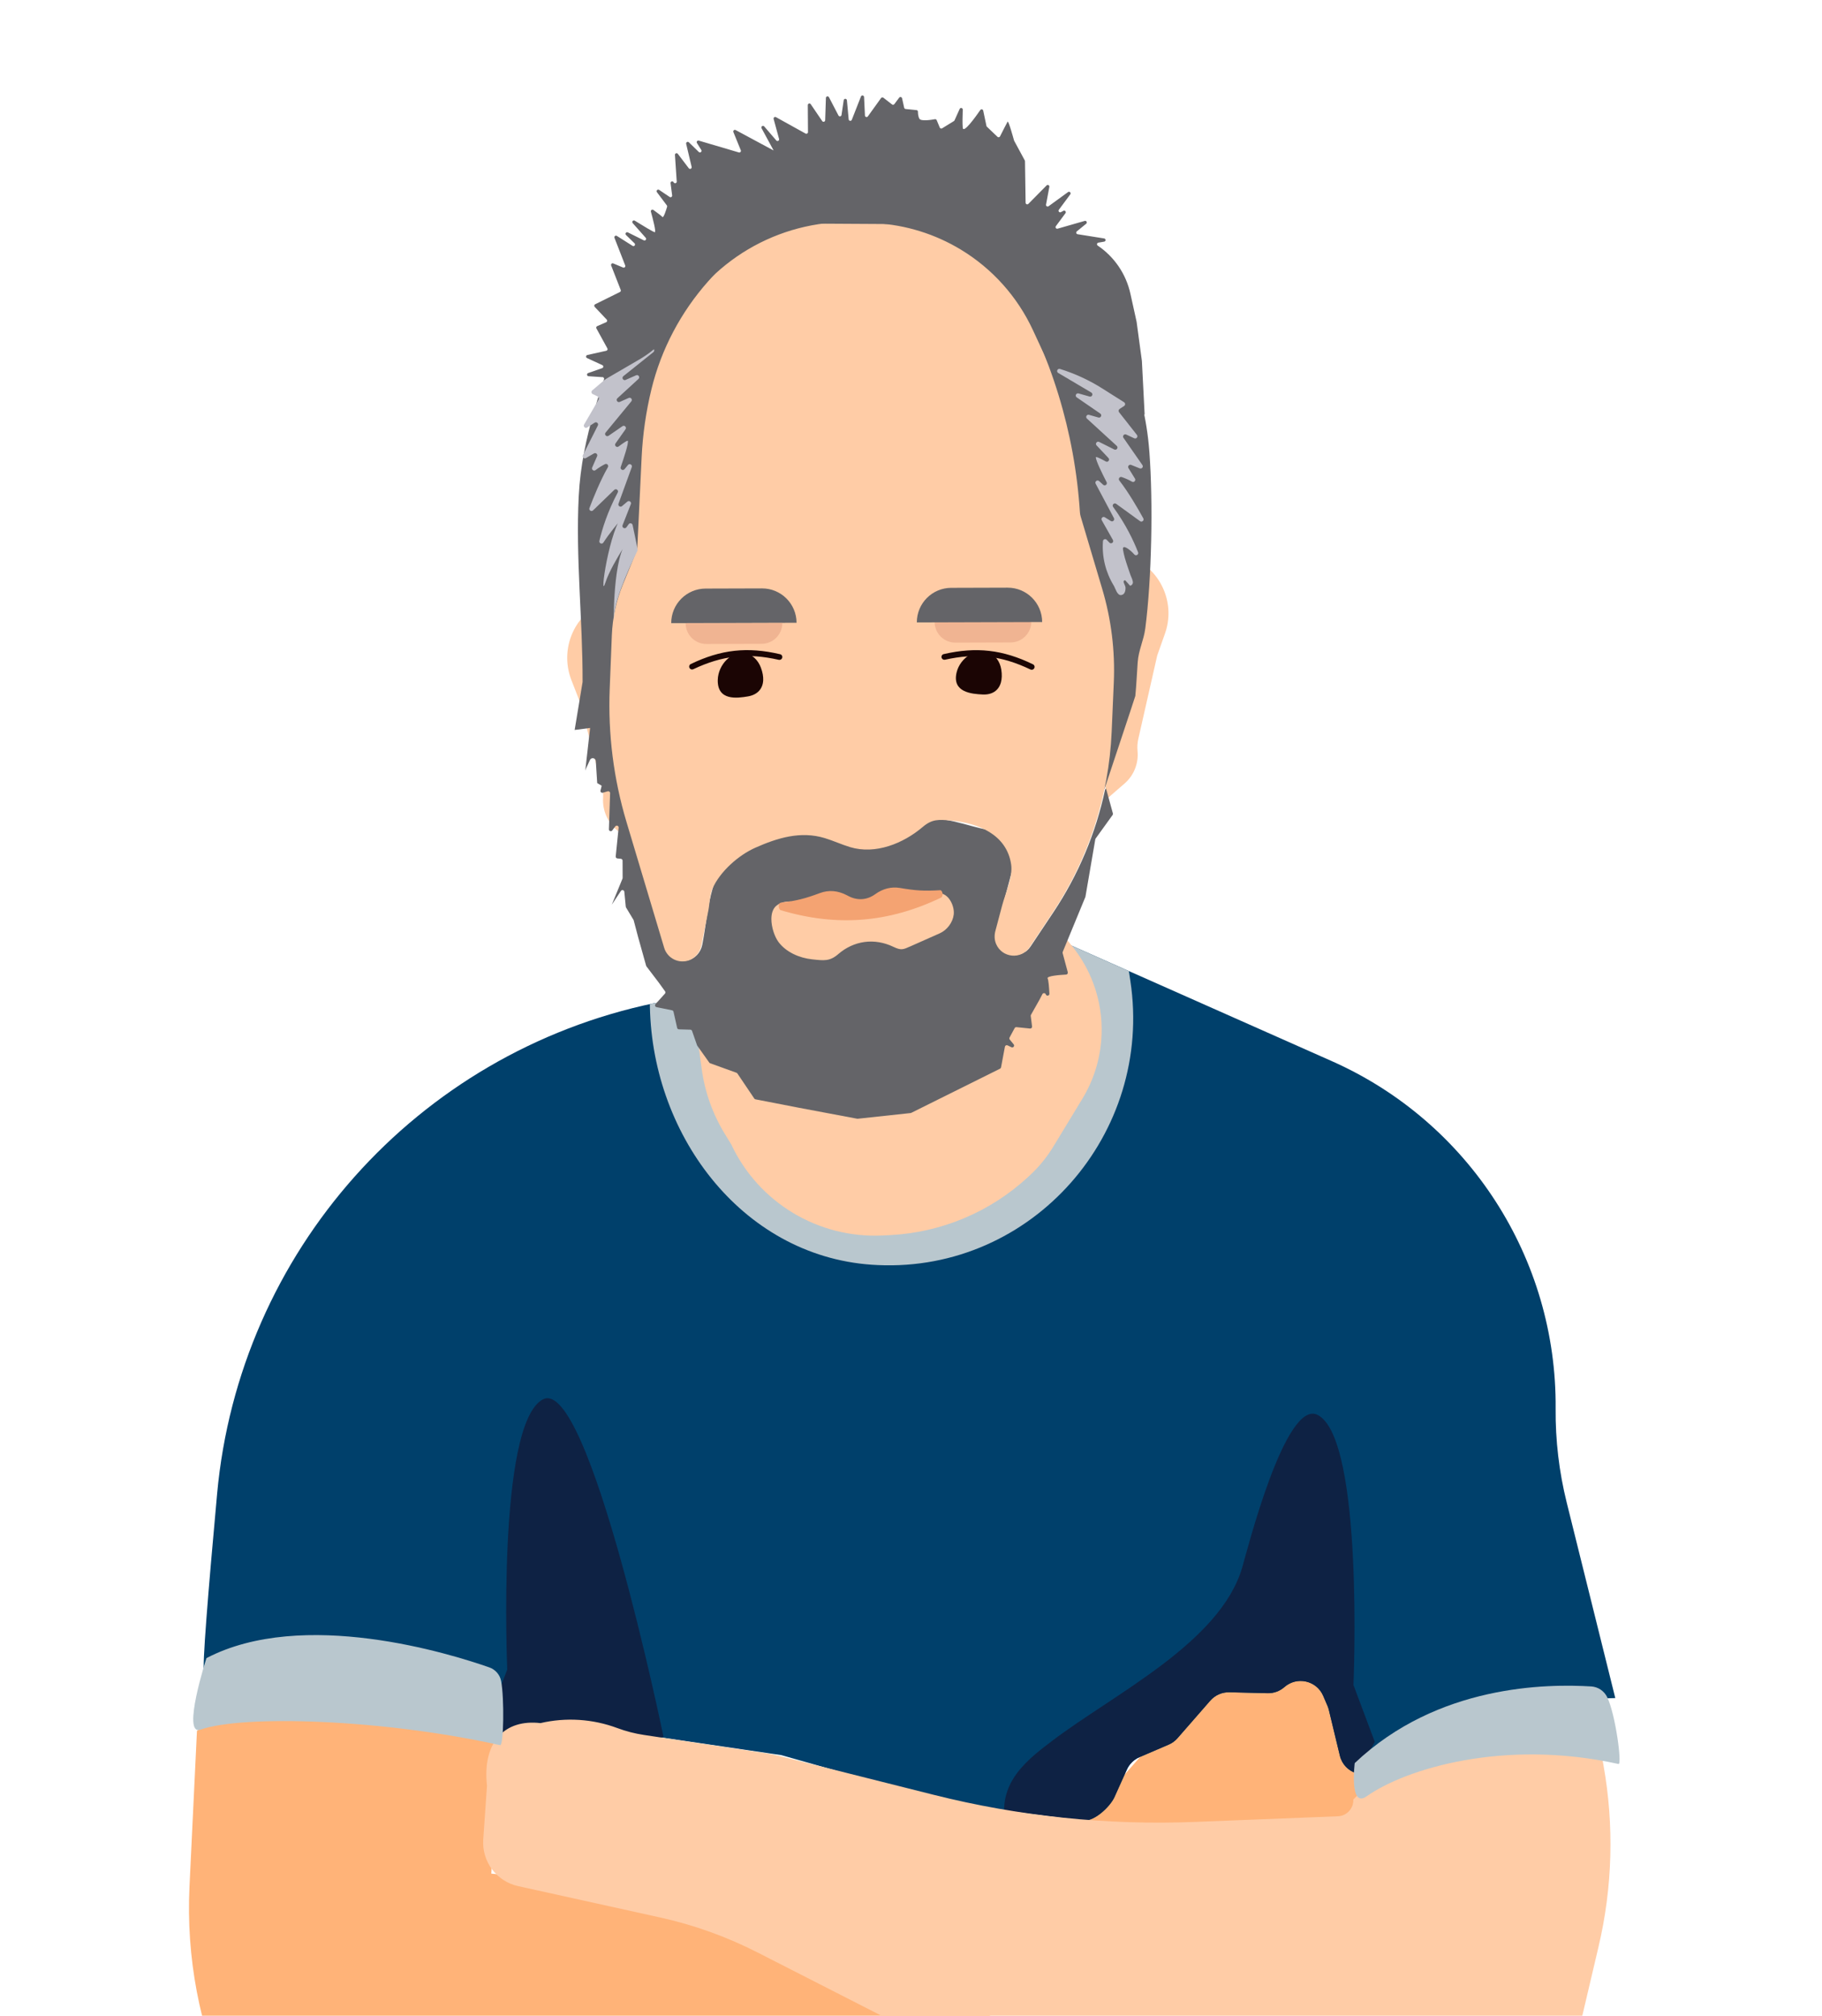 <?xml version="1.0" encoding="UTF-8" standalone="no"?>
<svg
   xmlns:dc="http://purl.org/dc/elements/1.1/"
   xmlns:cc="http://creativecommons.org/ns#"
   xmlns:rdf="http://www.w3.org/1999/02/22-rdf-syntax-ns#"
   xmlns:svg="http://www.w3.org/2000/svg"
   xmlns="http://www.w3.org/2000/svg"
   xmlns:sodipodi="http://sodipodi.sourceforge.net/DTD/sodipodi-0.dtd"
   xmlns:inkscape="http://www.inkscape.org/namespaces/inkscape"
   inkscape:version="1.0 (4035a4f, 2020-05-01)"
   sodipodi:docname="polo-barrionuevo.svg"
   viewBox="0 0 494.135 546.633"
   height="546.633"
   width="494.135"
   xml:space="preserve"
   id="svg5657"
   version="1.1"><defs
     id="defs5661"><clipPath
       id="clipPath5673"
       clipPathUnits="userSpaceOnUse"><path
         id="path5671"
         d="M 0,409.975 H 370.601 V 0 H 0 Z" /></clipPath><clipPath
       id="clipPath5681"
       clipPathUnits="userSpaceOnUse"><path
         id="path5679"
         d="M 0,409.975 H 370.601 V 0 H 0 Z" /></clipPath><clipPath
       id="clipPath5701"
       clipPathUnits="userSpaceOnUse"><path
         id="path5699"
         d="M 0,0 H 370.601 V 409.975 H 0 Z" /></clipPath><clipPath
       id="clipPath5713"
       clipPathUnits="userSpaceOnUse"><path
         id="path5711"
         d="M 133.088,205.989 C 84.74,195.873 48.667,155.374 44.174,106.182 v 0 C 42.351,86.235 41.071,70.459 41.537,70.073 v 0 c 0.269,-0.22 1.093,-0.134 2.232,0.14 v 0 c 11.246,2.714 22.885,3.417 34.338,1.773 v 0 l 12.434,-1.785 c 6.473,-0.928 9.126,-9.762 10.129,-16.224 v 0 l 1.37,-0.761 5.036,-1.339 c 6.955,1.911 14.506,8.445 21.16,5.657 v 0 l 30.725,-4.52 33.067,-9.362 c 1.512,-0.429 3.058,-0.743 4.619,-0.938 v 0 l 23.801,-2.985 c 2.166,-0.254 5.408,2.777 6.303,4.766 v 0 l 2.508,5.568 c 0.514,1.14 1.436,2.047 2.585,2.542 v 0 l 5.93,2.546 c 0.686,0.295 1.3,0.742 1.792,1.306 v 0 l 6.664,7.635 c 0.978,1.121 2.405,1.748 3.891,1.711 v 0 l 7.77,-0.19 c 1.258,-0.032 2.48,0.413 3.424,1.243 v 0 c 2.554,2.243 6.554,1.341 7.896,-1.782 v 0 l 0.876,-2.041 c 0.112,-0.259 0.201,-0.527 0.268,-0.802 v 0 l 2.245,-9.318 c 0.876,-3.628 5.272,-5.054 8.109,-2.631 v 0 h 10e-4 c 10.172,8.688 23.01,13.631 36.382,14.011 v 0 l 11.547,0.327 -9.881,39.763 c -1.554,6.257 -2.313,12.685 -2.257,19.132 v 0 c 0.261,30.528 -17.627,58.298 -45.532,70.682 v 0 l -52.914,23.485 z" /></clipPath><clipPath
       id="clipPath5729"
       clipPathUnits="userSpaceOnUse"><path
         id="path5727"
         d="M 0,0 H 370.601 V 409.975 H 0 Z" /></clipPath></defs><sodipodi:namedview
     inkscape:current-layer="g5665"
     inkscape:window-maximized="1"
     inkscape:window-y="23"
     inkscape:window-x="0"
     inkscape:cy="273.31665"
     inkscape:cx="247.06734"
     inkscape:zoom="1.1177511"
     showgrid="false"
     id="namedview5659"
     inkscape:window-height="797"
     inkscape:window-width="1440"
     inkscape:pageshadow="2"
     inkscape:pageopacity="0"
     guidetolerance="10"
     gridtolerance="10"
     objecttolerance="10"
     borderopacity="1"
     bordercolor="#666666"
     pagecolor="#ffffff" /><g
     transform="matrix(1.333,0,0,-1.333,0,546.633)"
     inkscape:label="Pía Landscape"
     inkscape:groupmode="layer"
     id="g5665"><g
       id="g5667"><g
         clip-path="url(#clipPath5673)"
         id="g5669"><g
           id="g5675"><g
             id="g5677" /><g
             id="g5689"><g
               id="g5687"
               opacity="0.8"
               clip-path="url(#clipPath5681)"><g
                 id="g5685"
                 transform="translate(343.071,1e-4)" /></g></g></g></g></g><g
       transform="translate(220.961,40.194)"
       id="g5691"><path
         id="path5693"
         style="fill:#ffb378;fill-opacity:1;fill-rule:nonzero;stroke:none"
         d="M 0,0 29.452,33.312 52.62,27.698 56.249,-3.754 4.966,-6.09 Z" /></g><g
       id="g5695"><g
         clip-path="url(#clipPath5701)"
         id="g5697"><g
           transform="translate(218.054,217.682)"
           id="g5703"><path
             id="path5705"
             style="fill:#00406b;fill-opacity:1;fill-rule:nonzero;stroke:none"
             d="m 0,0 52.915,-23.484 c 27.904,-12.385 45.793,-40.155 45.531,-70.683 -0.055,-6.447 0.703,-12.875 2.258,-19.132 l 9.88,-39.763 -11.547,-0.327 c -13.371,-0.38 -26.21,-5.323 -36.382,-14.01 h -10e-4 c -2.837,-2.423 -7.233,-0.997 -8.108,2.63 l -2.246,9.319 c -0.067,0.274 -0.155,0.543 -0.267,0.802 l -0.877,2.04 c -1.342,3.124 -5.342,4.026 -7.895,1.782 -0.945,-0.83 -2.167,-1.275 -3.425,-1.243 l -7.77,0.19 c -1.486,0.037 -2.912,-0.59 -3.89,-1.711 l -6.664,-7.635 c -0.492,-0.564 -1.106,-1.01 -1.793,-1.305 l -5.929,-2.547 c -1.149,-0.494 -2.072,-1.402 -2.586,-2.542 l -2.507,-5.568 c -0.895,-1.989 -4.137,-5.02 -6.303,-4.766 l -23.801,2.985 c -1.562,0.196 -3.107,0.509 -4.62,0.938 l -33.067,9.362 -30.725,4.521 c -6.654,2.788 -14.204,-3.748 -21.16,-5.658 l -5.036,1.339 -1.37,0.761 c -1.003,6.462 -3.656,15.296 -10.129,16.225 l -12.433,1.785 c -11.453,1.643 -23.092,0.94 -34.339,-1.774 -1.138,-0.274 -1.963,-0.36 -2.232,-0.139 -0.466,0.385 0.815,16.162 2.637,36.108 4.494,49.192 40.566,89.691 88.915,99.808 z" /></g></g></g><g
       id="g5707"><g
         clip-path="url(#clipPath5713)"
         id="g5709"><g
           transform="translate(216.577,221.149)"
           id="g5715"><path
             id="path5717"
             style="fill:#b9c7ce;fill-opacity:1;fill-rule:nonzero;stroke:none"
             d="m 0,0 11.962,-1.127 1.439,-9.503 c 4.709,-31.081 -19.941,-59.214 -51.345,-57.811 -0.435,0.018 -0.87,0.044 -1.308,0.074 -26.689,1.869 -45.169,27.006 -45.11,53.761 l -2.17,10.4 z" /></g><g
           transform="translate(275.369,67.273)"
           id="g5719"><path
             id="path5721"
             style="fill:#0e2244;fill-opacity:1;fill-rule:nonzero;stroke:none"
             d="m 0,0 c 0,0 2.168,49.862 -7.227,54.921 -6.567,3.536 -14.426,-27.653 -15.404,-30.997 -4.478,-15.318 -26.19,-25.783 -38.727,-35.319 -2.925,-2.224 -5.915,-4.52 -7.855,-7.641 -1.939,-3.121 -2.627,-7.296 -0.745,-10.452 2.819,-4.729 9.456,-4.969 14.951,-4.642 20.326,1.207 48.555,2.532 59.343,22.567 z" /></g></g></g><g
       id="g5723"><g
         clip-path="url(#clipPath5729)"
         id="g5725"><g
           transform="translate(141.424,202.504)"
           id="g5731"><path
             id="path5733"
             style="fill:#ffcca6;fill-opacity:1;fill-rule:nonzero;stroke:none"
             d="m 0,0 1.346,-9.916 c 0.633,-4.666 2.227,-9.149 4.683,-13.167 l 1.332,-2.18 c 5.557,-11.831 17.703,-19.139 30.759,-18.508 l 1.457,0.07 c 10.501,0.509 20.486,4.707 28.194,11.856 l 0.374,0.347 c 1.835,1.702 3.425,3.652 4.725,5.792 l 5.918,9.745 c 2.173,3.579 3.486,7.613 3.835,11.786 0.585,6.984 -1.563,13.922 -5.992,19.353 L 75.257,16.862 58.85,-4.122 Z" /></g><g
           transform="translate(229.639,296.971)"
           id="g5735"><path
             id="path5737"
             style="fill:#ffcca6;fill-opacity:1;fill-rule:nonzero;stroke:none"
             d="m 0,0 1.235,-0.612 c 5.59,-2.771 8.23,-9.278 6.15,-15.159 l -1.582,-4.472 -3.85,-16.982 c -0.182,-0.806 -0.235,-1.636 -0.156,-2.46 0.24,-2.498 -0.741,-4.958 -2.635,-6.603 l -4.016,-3.488 0.826,16.258 z" /></g><g
           transform="translate(123.099,287.792)"
           id="g5739"><path
             id="path5741"
             style="fill:#ffcca6;fill-opacity:1;fill-rule:nonzero;stroke:none"
             d="m 0,0 -1.215,-0.651 c -5.497,-2.947 -7.909,-9.579 -5.62,-15.45 l 1.741,-4.463 4.452,-17.009 c 0.212,-0.808 0.294,-1.644 0.245,-2.476 -0.154,-2.523 0.916,-4.975 2.87,-6.582 l 4.142,-3.404 -1.399,16.364 z" /></g><g
           transform="translate(226.363,244.274)"
           id="g5743"><path
             id="path5745"
             style="fill:#646468;fill-opacity:1;fill-rule:nonzero;stroke:none"
             d="m 0,0 -3.456,-4.795 c -0.033,-0.047 -0.056,-0.101 -0.065,-0.157 l -2.003,-11.665 c -0.005,-0.028 -0.013,-0.055 -0.024,-0.08 l -4.601,-11.159 c -0.032,-0.078 -0.038,-0.163 -0.016,-0.243 l 1.046,-3.889 c 0.062,-0.233 -0.103,-0.463 -0.343,-0.476 -1.154,-0.06 -4.035,-0.266 -3.755,-0.793 0.175,-0.329 0.29,-1.758 0.362,-3.094 0.023,-0.437 -0.591,-0.557 -0.736,-0.144 -0.109,0.312 -0.539,0.344 -0.692,0.05 l -0.622,-1.19 -1.703,-3.018 c -0.04,-0.072 -0.056,-0.154 -0.046,-0.235 l 0.268,-2.128 c 0.032,-0.242 -0.171,-0.449 -0.413,-0.424 l -2.76,0.281 c -0.152,0.015 -0.298,-0.063 -0.371,-0.197 l -1.033,-1.911 c -0.073,-0.135 -0.058,-0.3 0.04,-0.42 l 0.797,-0.975 c 0.255,-0.313 -0.092,-0.755 -0.456,-0.581 l -0.793,0.378 c -0.225,0.106 -0.489,-0.029 -0.534,-0.273 l -0.788,-4.205 c -0.022,-0.117 -0.098,-0.217 -0.203,-0.269 l -18.072,-8.986 c -0.04,-0.02 -0.083,-0.032 -0.128,-0.037 l -10.755,-1.158 c -0.038,-0.004 -0.075,-0.003 -0.112,0.004 l -11.919,2.242 -8.774,1.703 c -0.099,0.02 -0.186,0.077 -0.241,0.16 l -3.439,5.101 c -0.045,0.066 -0.11,0.117 -0.185,0.145 l -5.357,1.932 c -0.072,0.027 -0.135,0.073 -0.18,0.137 l -2.436,3.429 c -0.021,0.029 -0.037,0.06 -0.049,0.094 l -1.016,2.92 c -0.052,0.149 -0.19,0.249 -0.346,0.254 l -2.332,0.068 c -0.173,0.005 -0.321,0.127 -0.358,0.296 l -0.737,3.286 c -0.033,0.145 -0.148,0.257 -0.294,0.288 l -3.163,0.643 c -0.288,0.059 -0.402,0.407 -0.206,0.625 l 1.917,2.122 c 0.119,0.133 0.13,0.331 0.026,0.476 l -1.272,1.764 -2.514,3.305 c -0.028,0.038 -0.05,0.081 -0.063,0.127 l -1.647,5.889 -0.884,3.35 c -0.008,0.035 -0.023,0.068 -0.042,0.099 l -1.518,2.523 c -0.029,0.048 -0.047,0.103 -0.053,0.159 l -0.294,3.033 c -0.034,0.354 -0.495,0.47 -0.692,0.173 l -1.854,-2.793 2.173,5.291 c 0.019,0.046 0.029,0.095 0.029,0.145 l -0.012,3.518 c -0.001,0.194 -0.148,0.355 -0.341,0.376 l -0.717,0.072 c -0.208,0.022 -0.359,0.207 -0.338,0.415 l 0.594,5.84 c 0.039,0.382 -0.45,0.572 -0.68,0.266 l -0.618,-0.828 c -0.221,-0.295 -0.694,-0.13 -0.681,0.24 l 0.243,7.347 c 0.008,0.256 -0.236,0.448 -0.482,0.376 l -1,-0.285 c -0.28,-0.08 -0.542,0.173 -0.47,0.456 l 1.842,7.318 c 0.046,0.181 0.219,0.302 0.406,0.284 l 0.027,-0.003 c 0.175,-0.018 0.312,-0.154 0.334,-0.328 0.567,-4.59 1.521,-9.129 2.851,-13.571 l 7.662,-25.585 c 0.574,-1.91 2.511,-3.11 4.533,-2.698 1.559,0.321 2.734,1.614 3.044,3.175 1.295,6.51 1.232,14.319 6.582,18.947 3.585,3.102 9.64,7.308 14.011,7.495 5.349,0.229 7.608,-6.53 12.923,-6.357 2.123,0.069 4.257,0.519 6.198,1.389 1.941,0.87 3.18,2.704 4.988,3.584 3.489,1.698 9.737,-1.101 13.345,-1.635 2.877,-0.427 6.718,-1.79 5.752,-5.445 l -3.989,-15.039 c -0.23,-0.869 -0.206,-1.803 0.146,-2.629 1.212,-2.875 5.113,-3.237 6.831,-0.66 l 4.64,6.956 c 5.086,7.628 8.653,16.122 10.54,25.021 L -1.326,5.357 0.058,0.321 C 0.088,0.211 0.066,0.093 0,0" /></g><g
           transform="translate(122.774,250.016)"
           id="g5747"><path
             id="path5749"
             style="fill:#646468;fill-opacity:1;fill-rule:nonzero;stroke:none"
             d="M 0,0 -1.269,0.749 -1.556,5.238 C -1.597,5.88 -2.466,6.045 -2.739,5.463 -3.218,4.445 -3.687,3.421 -3.701,3.272 c -0.031,-0.307 0.987,8.692 0.987,8.692 l -3.144,-0.404 1.613,9.765 c 0.037,12.611 -1.431,25.207 -0.783,37.819 0.63,12.264 4.87,22.487 8.508,34.023 2.387,7.567 7.018,14.228 13.281,19.1 7.229,5.624 15.904,7.71 24.925,7.849 16.935,0.263 37.955,-0.369 51.352,-12.355 6.309,-5.645 12.748,-12.224 14.406,-20.525 1.499,-7.503 3.062,-11.509 3.634,-19.195 0.761,-10.213 0.479,-25.671 -0.838,-35.819 -0.316,-2.439 -1.357,-4.363 -1.546,-6.875 -0.171,-2.286 -0.252,-4.589 -0.483,-6.87 -0.016,-0.154 -6.268,-18.913 -6.268,-18.913 L 48.557,28.421 Z" /></g><g
           transform="translate(129.679,298.965)"
           id="g5751"><path
             id="path5753"
             style="fill:#ffcca6;fill-opacity:1;fill-rule:nonzero;stroke:none"
             d="m 0,0 0.866,18.105 c 0.224,4.671 0.895,9.311 2.003,13.854 1.987,8.142 5.98,15.658 11.539,21.93 l 2.946,3.322 c 4.775,5.386 11.642,8.451 18.84,8.408 L 54.42,65.513 c 8.825,-0.052 16.946,-4.77 21.422,-12.375 8.286,-14.085 13.147,-29.92 14.191,-46.23 0.019,-0.295 0.07,-0.587 0.155,-0.871 l 4.391,-14.755 c 1.833,-6.158 2.626,-12.578 2.349,-18.997 l -0.435,-10.046 c -0.569,-13.156 -4.734,-25.905 -12.041,-36.86 l -4.64,-6.957 c -1.72,-2.578 -5.622,-2.217 -6.834,0.658 -0.35,0.829 -0.374,1.761 -0.143,2.63 0.457,1.727 0.915,3.452 1.372,5.179 0.652,2.461 2.21,5.791 1.839,8.341 -0.893,6.141 -6.735,8.432 -12.188,8.94 -2.564,0.238 -3.884,0.336 -5.803,-1.294 -3.959,-3.366 -9.615,-5.66 -14.773,-4.105 -1.754,0.529 -3.423,1.312 -5.177,1.84 -4.907,1.479 -9.584,0.05 -14.111,-1.961 -3.427,-1.522 -7.171,-4.822 -8.724,-8.331 -0.559,-1.257 -0.566,-3.092 -0.837,-4.461 l -1.41,-7.087 c -0.31,-1.559 -1.486,-2.851 -3.044,-3.172 -2.019,-0.415 -3.958,0.786 -4.531,2.696 l -7.663,25.585 c -2.628,8.774 -3.783,17.924 -3.418,27.076 l 0.436,10.934 c 0.142,3.556 0.906,7.06 2.257,10.352 l 2.653,6.466 C -0.118,-0.881 -0.021,-0.443 0,0" /></g><g
           transform="translate(156.939,223.135)"
           id="g5755"><path
             id="path5757"
             style="fill:#ffcca6;fill-opacity:1;fill-rule:nonzero;stroke:none"
             d="m 0,0 c 0.007,1.084 0.292,2.074 1.013,2.678 2.183,1.828 5.557,0.198 7.98,0.15 3.241,-0.063 6.695,0.471 9.921,0.813 3.117,0.331 4.564,1.072 7.696,0.924 1.591,-0.075 3.165,0.145 4.748,0.26 1.036,0.076 2.246,0.58 3.248,0.346 1.678,-0.394 2.686,-2.705 2.493,-4.298 -0.197,-1.621 -1.368,-3.151 -2.852,-3.811 -1.954,-0.867 -3.908,-1.735 -5.862,-2.602 -1.635,-0.726 -1.946,-0.911 -3.62,-0.114 -1.804,0.859 -3.815,1.227 -5.803,0.96 C 16.983,-4.961 15.133,-5.84 13.629,-7.145 11.871,-8.671 10.692,-8.483 8.286,-8.226 5.743,-7.954 3.022,-6.803 1.455,-4.707 0.684,-3.677 -0.009,-1.72 0,0" /></g><g
           transform="translate(129.719,298.278)"
           id="g5759"><path
             id="path5761"
             style="fill:#c2c2cb;fill-opacity:1;fill-rule:nonzero;stroke:none"
             d="m 0,0 c 0.014,-0.092 0,-0.182 -0.042,-0.266 -0.536,-1.08 -4.613,-9.407 -4.72,-13.309 -0.115,-4.178 -0.443,10.906 2.267,14.664 2.709,3.759 -2.694,-3.605 -4.053,-7.811 -1.358,-4.206 0.849,11.395 3.74,13.894 2.337,2.019 -1.717,-2.001 -4.148,-5.748 -0.275,-0.425 -0.933,-0.152 -0.817,0.341 0.554,2.356 1.646,5.928 3.733,9.833 0.242,0.453 -0.336,0.895 -0.706,0.538 L -9.059,7.968 c -0.344,-0.333 -0.903,0.033 -0.733,0.481 0.811,2.132 2.247,5.682 3.751,8.295 0.224,0.389 -0.192,0.832 -0.591,0.626 -0.577,-0.296 -1.266,-0.702 -1.926,-1.217 -0.363,-0.285 -0.867,0.116 -0.681,0.539 l 1.004,2.29 c 0.174,0.398 -0.26,0.788 -0.636,0.571 l -1.632,-0.941 c -0.387,-0.222 -0.826,0.194 -0.625,0.592 l 3.042,6.029 c 0.207,0.41 -0.261,0.829 -0.645,0.58 l -1.515,-0.982 c -0.397,-0.257 -0.87,0.194 -0.633,0.604 l 2.951,5.084 c 0.132,0.227 0.041,0.518 -0.196,0.631 l -1.004,0.479 c -0.295,0.14 -0.347,0.537 -0.098,0.748 l 3.962,3.367 c 2.43,2.066 5.12,3.803 8.003,5.168 0.482,0.228 0.89,-0.425 0.473,-0.758 l -6.108,-4.883 c -0.412,-0.33 -0.019,-0.975 0.462,-0.762 l 2.129,0.941 c 0.466,0.206 0.861,-0.398 0.486,-0.742 l -4.285,-3.93 c -0.376,-0.344 0.02,-0.949 0.485,-0.742 l 1.815,0.806 c 0.433,0.192 0.83,-0.331 0.529,-0.697 l -5.231,-6.346 c -0.332,-0.403 0.174,-0.952 0.603,-0.655 l 2.824,1.952 c 0.413,0.285 0.913,-0.219 0.623,-0.629 l -2.035,-2.881 c -0.295,-0.419 0.229,-0.928 0.637,-0.618 0.97,0.734 1.864,1.343 1.89,1.116 0.079,-0.675 -0.768,-3.297 -1.466,-5.301 -0.164,-0.473 0.453,-0.818 0.773,-0.431 l 0.707,0.858 c 0.321,0.39 0.942,0.035 0.769,-0.439 L -3.883,9.33 C -4.04,8.898 -3.523,8.537 -3.171,8.833 l 1.095,0.92 c 0.356,0.3 0.878,-0.074 0.707,-0.509 L -3.054,4.952 C -3.246,4.46 -2.58,4.097 -2.27,4.525 l 0.455,0.63 C -1.587,5.472 -1.093,5.37 -1.012,4.988 -0.691,3.479 -0.106,0.7 0,0" /></g><g
           transform="translate(122.763,333.334)"
           id="g5763"><path
             id="path5765"
             style="fill:#646468;fill-opacity:1;fill-rule:nonzero;stroke:none"
             d="m 0,0 -3.021,0.206 c -0.357,0.024 -0.424,0.522 -0.086,0.64 l 2.865,1.004 c 0.279,0.097 0.298,0.486 0.029,0.61 l -3.119,1.439 c -0.286,0.133 -0.242,0.553 0.065,0.622 l 3.863,0.865 c 0.214,0.048 0.322,0.288 0.216,0.48 l -2.233,4.065 c -0.094,0.17 -0.021,0.383 0.156,0.461 l 1.837,0.8 c 0.209,0.091 0.265,0.363 0.108,0.529 l -2.453,2.596 c -0.153,0.162 -0.106,0.423 0.093,0.522 l 5.048,2.5 c 0.153,0.076 0.223,0.256 0.16,0.415 l -1.945,4.973 c -0.106,0.271 0.165,0.537 0.434,0.423 l 1.989,-0.833 c 0.267,-0.112 0.54,0.153 0.434,0.424 L 2.256,28.352 C 2.141,28.648 2.471,28.92 2.739,28.75 L 5.93,26.728 c 0.335,-0.212 0.69,0.237 0.407,0.514 L 4.6,28.936 c -0.269,0.262 0.041,0.698 0.377,0.531 l 3.24,-1.615 c 0.324,-0.163 0.634,0.242 0.393,0.512 L 5.965,31.35 c -0.252,0.284 0.096,0.7 0.418,0.5 1.645,-1.02 3.786,-2.319 4.064,-2.347 0.339,-0.034 -0.378,2.713 -0.782,4.177 -0.083,0.299 0.256,0.532 0.506,0.35 0.702,-0.507 1.662,-1.217 1.833,-1.426 0.234,-0.288 0.793,1.515 0.956,2.067 0.03,0.1 0.01,0.206 -0.053,0.29 l -2.012,2.679 c -0.222,0.297 0.139,0.678 0.448,0.471 l 2.136,-1.434 c 0.235,-0.158 0.547,0.035 0.51,0.316 l -0.323,2.481 c -0.049,0.374 0.468,0.523 0.626,0.18 0.153,-0.332 0.652,-0.205 0.628,0.16 l -0.362,5.405 c -0.022,0.326 0.393,0.481 0.591,0.22 l 2.223,-2.925 c 0.215,-0.285 0.665,-0.072 0.583,0.275 l -1.115,4.69 c -0.076,0.322 0.314,0.543 0.551,0.313 l 2.017,-1.966 c 0.279,-0.272 0.716,0.08 0.509,0.411 l -0.882,1.408 c -0.161,0.256 0.081,0.577 0.372,0.491 l 8.151,-2.403 c 0.264,-0.078 0.502,0.185 0.398,0.441 l -1.507,3.696 c -0.116,0.286 0.19,0.561 0.461,0.414 l 7.726,-4.156 -2.452,4.519 c -0.189,0.347 0.282,0.671 0.539,0.373 l 2.453,-2.852 c 0.229,-0.267 0.66,-0.037 0.567,0.302 l -1.105,4.062 c -0.077,0.281 0.222,0.517 0.477,0.375 l 6.021,-3.338 c 0.22,-0.122 0.491,0.038 0.489,0.29 l -0.038,5.494 c -0.002,0.326 0.419,0.457 0.602,0.187 l 2.331,-3.432 c 0.179,-0.264 0.591,-0.144 0.602,0.174 l 0.15,4.538 c 0.012,0.339 0.466,0.442 0.623,0.141 l 1.935,-3.718 c 0.148,-0.283 0.572,-0.212 0.618,0.104 l 0.445,3.006 c 0.057,0.384 0.618,0.37 0.654,-0.019 l 0.358,-3.874 c 0.032,-0.346 0.509,-0.414 0.636,-0.091 l 1.86,4.737 c 0.13,0.331 0.619,0.25 0.636,-0.105 l 0.179,-3.755 c 0.014,-0.312 0.415,-0.431 0.596,-0.177 l 2.682,3.727 c 0.11,0.151 0.322,0.183 0.47,0.067 l 1.765,-1.37 c 0.146,-0.113 0.357,-0.084 0.467,0.064 l 0.987,1.32 c 0.168,0.226 0.523,0.149 0.585,-0.126 l 0.431,-1.927 c 0.031,-0.137 0.148,-0.241 0.289,-0.256 l 2.218,-0.225 c 0.17,-0.017 0.298,-0.158 0.296,-0.329 -0.003,-0.368 0.036,-0.995 0.303,-1.439 0.327,-0.542 2.414,-0.219 3.152,-0.085 0.152,0.028 0.301,-0.055 0.36,-0.199 l 0.621,-1.5 c 0.078,-0.187 0.305,-0.261 0.478,-0.155 l 2.397,1.475 c 0.057,0.035 0.101,0.085 0.128,0.146 l 1.048,2.326 c 0.149,0.33 0.644,0.214 0.629,-0.148 -0.048,-1.231 -0.084,-2.814 0,-3.686 0.119,-1.241 2.558,2.147 3.569,3.61 0.164,0.239 0.532,0.163 0.591,-0.12 l 0.658,-3.107 c 0.013,-0.065 0.046,-0.124 0.094,-0.17 l 2.151,-2.053 c 0.159,-0.153 0.421,-0.109 0.52,0.089 0.427,0.845 1.399,2.769 1.542,2.995 0.176,0.277 1.199,-3.435 1.306,-3.825 0.007,-0.023 0.014,-0.044 0.027,-0.065 l 2.163,-4.001 c 0.026,-0.046 0.039,-0.099 0.04,-0.152 l 0.125,-8.457 c 0.005,-0.292 0.359,-0.434 0.565,-0.226 l 3.707,3.752 c 0.228,0.231 0.618,0.027 0.558,-0.292 l -0.673,-3.612 c -0.055,-0.293 0.277,-0.502 0.517,-0.327 l 3.957,2.877 c 0.305,0.222 0.684,-0.16 0.458,-0.463 l -2.322,-3.131 c -0.21,-0.284 0.112,-0.655 0.423,-0.486 l 0.498,0.271 c 0.309,0.169 0.632,-0.202 0.422,-0.485 l -1.952,-2.639 c -0.188,-0.253 0.052,-0.599 0.355,-0.512 l 5.514,1.581 c 0.344,0.098 0.577,-0.346 0.299,-0.572 l -1.907,-1.556 c -0.22,-0.18 -0.125,-0.536 0.156,-0.58 l 5.409,-0.862 c 0.367,-0.058 0.371,-0.586 0.004,-0.65 l -1.19,-0.206 c -0.292,-0.051 -0.374,-0.432 -0.128,-0.598 3.387,-2.286 5.766,-5.785 6.648,-9.774 l 1.265,-5.731 c 0.297,-2.195 0.779,-5.761 1.075,-7.957 l 0.557,-10.839 c 0.029,-0.182 -1.545,-0.677 -1.726,-0.704 l -2.93,-0.341 C 99.996,-9.206 94.737,-6.263 92.422,-1.27 L 87.384,9.596 c -3.146,6.781 -8.239,12.473 -14.631,16.349 -5.269,3.195 -11.24,5.048 -17.393,5.396 l -3.326,0.187 C 44.603,31.949 37.201,30.28 30.669,26.713 H 30.668 C 24.207,23.184 18.848,17.934 15.187,11.546 13.295,8.245 10.567,5.501 7.278,3.589 L 0.261,-0.492" /></g><g
           transform="translate(178.068,228.164)"
           id="g5767"><path
             id="path5769"
             style="fill:#f4a372;fill-opacity:1;fill-rule:nonzero;stroke:none"
             d="m 0,0 v 0 c -1.657,-1.198 -3.586,-1.342 -5.41,-0.402 -0.144,0.074 -0.215,0.111 -0.358,0.186 -1.824,0.959 -3.682,1.113 -5.462,0.452 -3.098,-1.149 -4.707,-1.559 -8.024,-1.984 -0.52,-0.065 -0.491,-1.327 0.043,-1.516 11.405,-3.396 21.903,-2.564 32.615,2.568 0.501,0.272 0.321,1.535 -0.208,1.504 C 9.896,0.617 8.26,0.72 5.048,1.266 3.283,1.564 1.57,1.136 0,0" /></g><g
           transform="translate(228.929,292.023)"
           id="g5771"><path
             id="path5773"
             style="fill:#c2c2cb;fill-opacity:1;fill-rule:nonzero;stroke:none"
             d="m 0,0 c -0.138,0.021 -0.283,-0.072 -0.322,-0.206 -0.076,-0.261 0.345,-0.874 0.374,-1.188 0.057,-0.613 -0.099,-1.53 -0.88,-1.617 -0.818,-0.093 -1.164,1.38 -1.507,1.941 -1.64,2.685 -2.416,5.812 -2.199,8.951 10e-4,0.023 0.003,0.047 0.005,0.07 0.026,0.389 0.502,0.559 0.771,0.278 L -3.219,7.668 C -2.853,7.287 -2.243,7.74 -2.503,8.2 l -2.268,4.015 c -0.23,0.406 0.234,0.849 0.629,0.602 L -2.93,12.06 c 0.39,-0.245 0.852,0.185 0.635,0.591 l -3.716,6.991 c -0.237,0.445 0.328,0.882 0.7,0.542 l 0.822,-0.751 c 0.369,-0.338 0.932,0.089 0.703,0.535 -0.97,1.887 -2.176,4.365 -2.193,5.044 -0.004,0.228 0.965,-0.25 2.028,-0.841 0.448,-0.249 0.896,0.328 0.545,0.701 l -2.418,2.567 c -0.344,0.367 0.08,0.936 0.529,0.71 l 3.069,-1.538 c 0.466,-0.233 0.89,0.382 0.505,0.734 l -6.067,5.552 c -0.35,0.321 -0.029,0.894 0.427,0.764 l 1.909,-0.544 c 0.49,-0.139 0.798,0.515 0.378,0.803 l -4.793,3.292 c -0.42,0.288 -0.113,0.941 0.377,0.803 l 2.24,-0.635 c 0.506,-0.144 0.804,0.552 0.351,0.819 l -6.732,3.983 c -0.462,0.272 -0.143,0.973 0.368,0.813 3.043,-0.947 5.949,-2.291 8.642,-3.995 l 4.394,-2.78 c 0.276,-0.175 0.28,-0.575 0.008,-0.755 l -0.927,-0.614 c -0.22,-0.145 -0.268,-0.447 -0.106,-0.653 L 2.381,29.576 C 2.673,29.204 2.268,28.691 1.839,28.891 L 0.201,29.65 c -0.416,0.194 -0.82,-0.287 -0.558,-0.664 L 3.499,23.442 C 3.754,23.075 3.376,22.602 2.962,22.769 L 1.215,23.471 C 0.812,23.633 0.437,23.187 0.665,22.818 L 1.979,20.69 C 2.223,20.297 1.78,19.83 1.38,20.061 0.655,20.479 -0.086,20.785 -0.698,20.998 -1.122,21.146 -1.471,20.649 -1.195,20.296 0.659,17.919 2.579,14.604 3.68,12.605 3.911,12.186 3.409,11.745 3.021,12.026 L -1.832,15.55 C -2.247,15.852 -2.759,15.334 -2.456,14.92 0.156,11.346 1.737,7.961 2.616,5.704 2.8,5.233 2.187,4.871 1.854,5.252 1.02,6.213 -0.628,7.469 -0.45,6.255 -0.284,5.127 0.079,4.021 0.431,2.941 0.634,2.32 0.847,1.702 1.065,1.086 1.218,0.655 1.652,-0.118 1.548,-0.577 1.488,-0.841 1.264,-1.06 0.999,-1.112" /></g><g
           transform="translate(155.276,271.678)"
           id="g5775"><path
             id="path5777"
             style="fill:#1b0504;fill-opacity:1;fill-rule:nonzero;stroke:none"
             d="m 0,0 c 0.037,0.756 -0.113,1.629 -0.482,2.606 -0.6,1.59 -1.851,2.681 -3.182,2.928 C -4.994,5.781 -6.376,5.228 -7.451,4.166 -8.447,3.182 -9.219,1.679 -9.246,0.033 -9.316,-4.207 -5.298,-3.65 -3.099,-3.276 -1.266,-2.964 -0.09,-1.819 0,0" /></g><g
           transform="translate(203.65,271.272)"
           id="g5779"><path
             id="path5781"
             style="fill:#1b0504;fill-opacity:1;fill-rule:nonzero;stroke:none"
             d="M 0,0 C 0.192,0.716 0.226,1.582 0.066,2.595 -0.192,4.243 -1.19,5.55 -2.439,6.066 -3.689,6.582 -5.154,6.344 -6.424,5.555 -7.602,4.822 -8.665,3.547 -9.031,1.978 -9.975,-2.064 -5.932,-2.378 -3.704,-2.482 -1.849,-2.57 -0.463,-1.723 0,0" /></g><g
           transform="translate(155.028,290.373)"
           id="g5783"><path
             id="path5785"
             style="fill:#646468;fill-opacity:1;fill-rule:nonzero;stroke:none"
             d="m 0,0 -11.473,-0.034 c -3.873,-0.012 -7.004,-3.161 -6.992,-7.034 L 7.034,-6.992 C 7.022,-3.119 3.873,0.012 0,0" /></g><g
           transform="translate(154.96,279.095)"
           id="g5787"><path
             id="path5789"
             style="fill:#f0b492;fill-opacity:1;fill-rule:nonzero;stroke:none"
             d="m 0,0 -11.23,-0.033 c -2.329,-0.007 -4.222,1.875 -4.229,4.203 L 4.203,4.229 C 4.21,1.9 2.328,0.007 0,0" /></g><g
           transform="translate(40.073,57.961)"
           id="g5791"><path
             id="path5793"
             style="fill:#ffb378;fill-opacity:1;fill-rule:nonzero;stroke:none"
             d="m 0,0 -1.521,-31.674 c -0.689,-14.368 2.01,-28.706 7.933,-41.814 0.045,-0.099 0.089,-0.197 0.134,-0.295 4.026,-8.879 13.156,-14.311 22.881,-13.611 1.772,0.128 3.553,0.052 5.309,-0.225 l 7.182,-1.136 c 37.034,-5.855 74.875,-4.045 111.18,5.32 l 29.09,7.504 -17.394,15.133 c -17.08,14.86 -38.269,24.182 -60.763,26.735 L 59.884,-29.052 61.64,1.956 C 61.64,1.956 32.904,21.479 0,0" /></g><g
           transform="translate(205.613,279.375)"
           id="g5795"><path
             id="path5797"
             style="fill:#f0b492;fill-opacity:1;fill-rule:nonzero;stroke:none"
             d="M 0,0 -11.231,-0.033 C -13.56,-0.04 -15.452,1.842 -15.459,4.17 L 4.203,4.229 C 4.21,1.9 2.328,0.008 0,0" /></g><g
           transform="translate(103.201,70.454)"
           id="g5799"><path
             id="path5801"
             style="fill:#0e2244;fill-opacity:1;fill-rule:nonzero;stroke:none"
             d="m 0,0 c 0,0 -2.168,49.861 7.227,54.92 9.394,5.059 24.569,-68.65 24.569,-68.65 l -31.073,-7.227 -5.059,9.394 z" /></g><g
           transform="translate(205,290.522)"
           id="g5803"><path
             id="path5805"
             style="fill:#646468;fill-opacity:1;fill-rule:nonzero;stroke:none"
             d="m 0,0 -11.473,-0.034 c -3.873,-0.012 -7.004,-3.16 -6.992,-7.034 L 7.034,-6.992 C 7.022,-3.119 3.873,0.012 0,0" /></g><g
           transform="translate(158.722,276.981)"
           id="g5807"><path
             id="path5809"
             style="fill:#1b0504;fill-opacity:1;fill-rule:nonzero;stroke:none"
             d="m 0,0 c -6.638,1.556 -12.038,0.964 -18.18,-1.996 -0.304,-0.148 -0.417,-0.526 -0.245,-0.818 l 0.006,-0.009 c 0.152,-0.259 0.478,-0.355 0.75,-0.227 5.907,2.789 10.991,3.359 17.399,1.911 0.293,-0.066 0.59,0.098 0.683,0.384 0.001,0.003 0.003,0.007 0.004,0.01 C 0.521,-0.423 0.329,-0.077 0,0" /></g><g
           transform="translate(275.339,43.974)"
           id="g5811"><path
             id="path5813"
             style="fill:#ffcca6;fill-opacity:1;fill-rule:nonzero;stroke:none"
             d="M 0,0 V 0 C 0.073,-1.806 -1.333,-3.329 -3.14,-3.4 L -32.243,-4.55 C -50.136,-5.256 -68.036,-3.397 -85.4,0.972 l -31.535,7.932 c -0.856,0.216 -1.723,0.39 -2.596,0.521 l -24.775,3.717 c -1.86,0.278 -3.686,0.75 -5.45,1.407 -4.998,1.861 -10.433,2.21 -15.628,1.003 -7.143,0.84 -11.867,-3.704 -10.875,-12.754 l -0.761,-10.92 c -0.313,-4.483 2.705,-8.52 7.093,-9.488 l 28.931,-6.388 c 6.853,-1.514 13.485,-3.895 19.737,-7.085 l 52.692,-26.895 c 10.103,-5.157 21.191,-8.098 32.523,-8.627 L 1.282,-68.35 c 3.154,-0.147 6.244,-0.927 9.09,-2.295 7.263,-3.489 15.807,-3.018 22.643,1.249 5.702,3.558 9.765,9.227 11.304,15.77 l 5.579,23.718 c 2.847,12.102 3.187,24.658 0.998,36.896 L 50.06,11.667 C 50.06,11.667 24.51,25.901 0,0" /></g><g
           transform="translate(210.167,274.926)"
           id="g5815"><path
             id="path5817"
             style="fill:#1b0504;fill-opacity:1;fill-rule:nonzero;stroke:none"
             d="m 0,0 c -6.129,2.986 -11.526,3.604 -18.171,2.077 -0.329,-0.075 -0.523,-0.421 -0.42,-0.743 0.001,-0.003 0.002,-0.006 0.004,-0.01 0.092,-0.286 0.388,-0.452 0.681,-0.387 6.378,1.412 11.463,0.842 17.39,-1.988 0.272,-0.13 0.598,-0.035 0.751,0.223 0.002,0.004 0.004,0.007 0.006,0.01 C 0.414,-0.528 0.304,-0.148 0,0" /></g><g
           transform="translate(101.756,55.037)"
           id="g5819"><path
             id="path5821"
             style="fill:#b9c7ce;fill-opacity:1;fill-rule:nonzero;stroke:none"
             d="m 0,0 c 0.72,-0.16 0.873,9.477 0.203,13.033 -0.243,1.293 -1.156,2.353 -2.397,2.788 -7.965,2.799 -37.945,12.137 -57.56,1.89 0,0 -5.138,-15.931 -1.206,-14.546 C -52.314,6.209 -23.854,5.314 0,0" /></g><g
           transform="translate(329.292,51.211)"
           id="g5823"><path
             id="path5825"
             style="fill:#b9c7ce;fill-opacity:1;fill-rule:nonzero;stroke:none"
             d="m 0,0 c 0.759,-0.168 -0.624,10.235 -2.329,13.646 -0.619,1.238 -1.85,2.048 -3.233,2.132 -8.875,0.536 -31.189,0.441 -48.103,-15.597 0,0 -1.167,-9.298 2.416,-6.762 C -43.369,-1.004 -23.368,5.169 0,0" /></g></g></g></g></svg>
